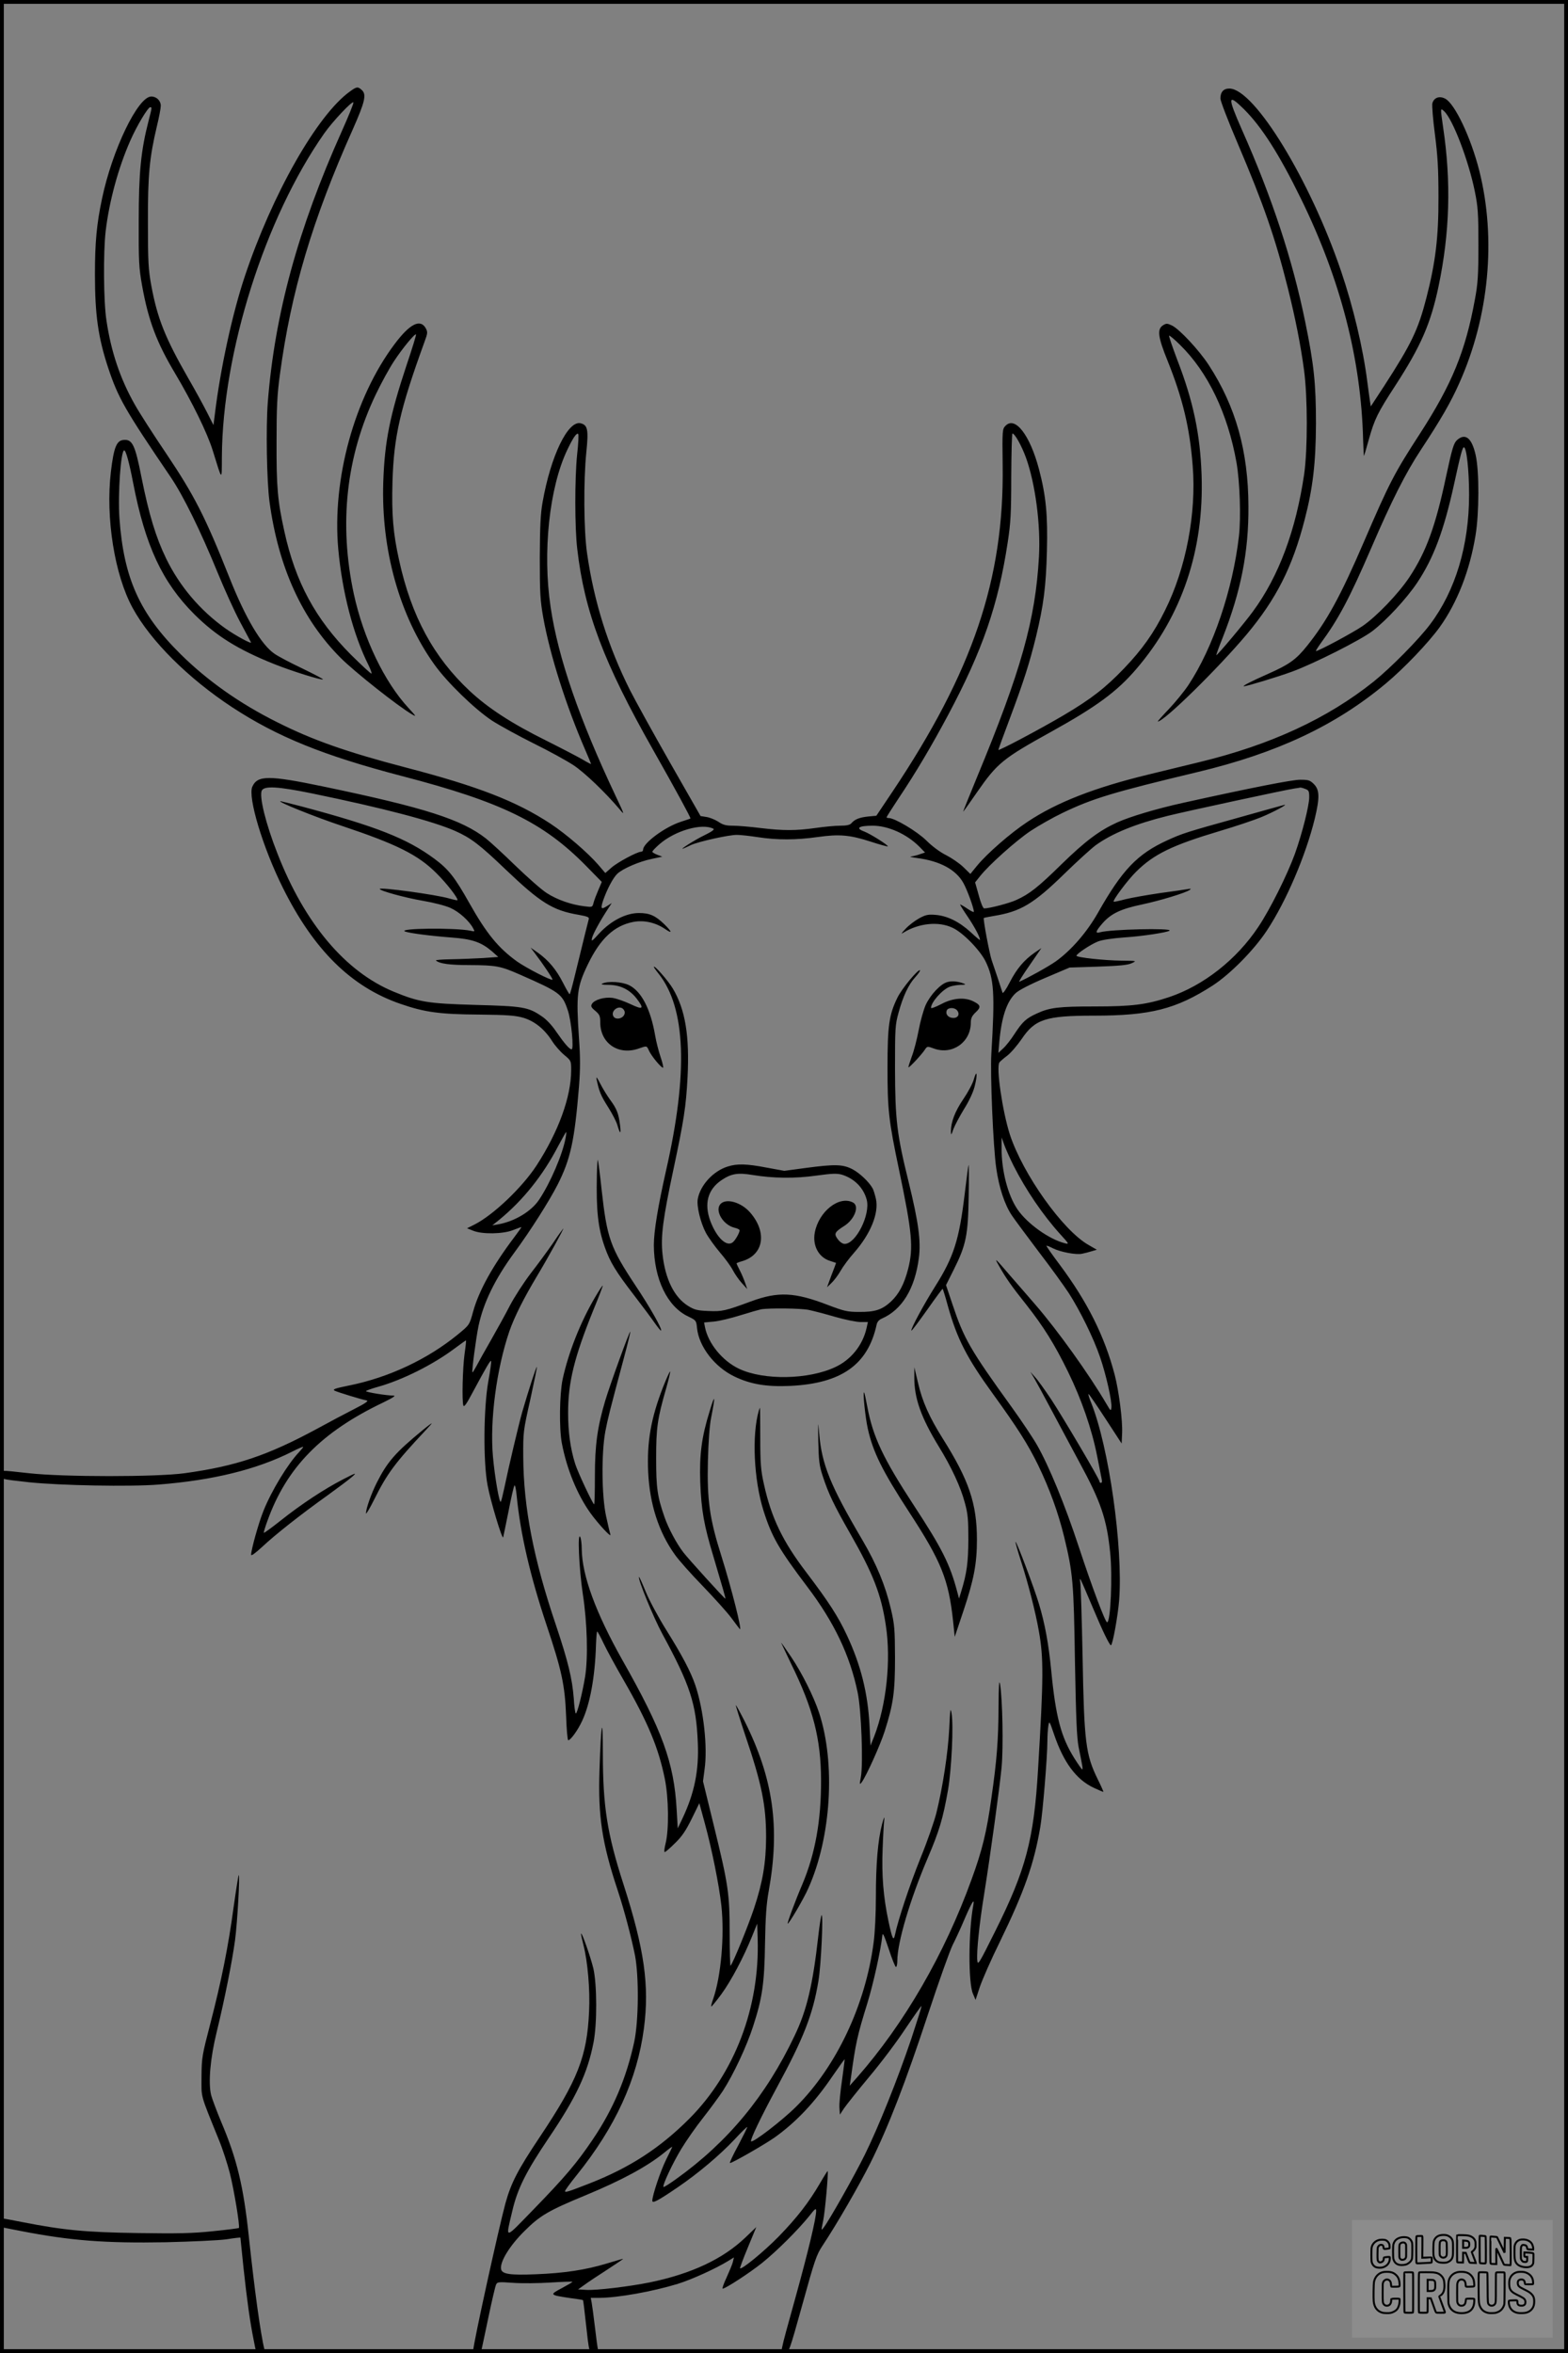 <?xml version="1.0" encoding="UTF-8"?>
<svg xmlns="http://www.w3.org/2000/svg" version="1.0" width="1024pt" height="1536pt" viewBox="0 0 1024 1536" preserveAspectRatio="xMidYMid meet">
  <rect x="0" y="0" width="1024" height="1536" fill="#808080" stroke="none"/>
  <g transform="translate(0.00 0.00) scale(1)">
    <g transform="translate(0,1536) scale(0.1,-0.1)" fill="#000000" stroke="none">
      <path d="M2284 14762 c-214 -155 -506 -670 -685 -1205 -82 -245 -160 -605 -196 -902 l-9 -70 -43 85 c-24 47 -78 146 -121 220 -152 265 -202 391 -242 606 -19 104 -22 155 -22 409 -1 313 10 426 59 633 14 57 25 116 25 131 0 34 -28 61 -62 61 -87 0 -255 -348 -322 -668 -35 -166 -46 -285 -46 -494 0 -262 21 -411 86 -608 66 -198 108 -272 409 -715 82 -121 195 -351 305 -620 45 -110 111 -256 148 -325 37 -69 69 -129 71 -133 6 -14 -101 44 -166 90 -166 118 -300 276 -388 457 -67 138 -112 286 -161 530 -42 214 -60 250 -118 244 -45 -4 -63 -49 -82 -209 -35 -299 24 -673 143 -889 117 -214 361 -457 648 -646 296 -194 597 -316 1110 -450 651 -169 924 -303 1203 -587 l102 -104 -23 -54 c-13 -30 -27 -67 -31 -83 -7 -28 -8 -29 -60 -22 -84 10 -177 42 -245 86 -35 22 -126 103 -204 178 -78 76 -165 156 -193 178 -158 124 -397 201 -1059 339 -360 75 -433 75 -467 0 -31 -68 68 -397 199 -660 202 -406 446 -647 768 -758 159 -55 255 -68 513 -70 187 -2 238 -6 290 -21 73 -22 137 -73 187 -151 18 -29 54 -70 79 -91 46 -38 46 -39 46 -100 0 -174 -83 -402 -226 -622 -94 -144 -283 -324 -406 -386 l-48 -24 40 -16 c59 -24 195 -22 260 4 28 11 53 20 55 20 2 0 -19 -30 -47 -67 -139 -184 -230 -347 -268 -484 -24 -88 -24 -88 -101 -151 -197 -161 -450 -280 -708 -332 -93 -19 -111 -25 -96 -34 20 -10 173 -57 210 -64 14 -3 -11 -20 -80 -55 -55 -28 -165 -86 -245 -130 -324 -175 -530 -244 -865 -290 -183 -25 -791 -25 -1015 0 -199 22 -190 22 -190 -8 0 -30 1 -30 190 -51 202 -21 658 -30 845 -15 356 28 641 98 873 215 39 20 72 34 72 31 0 -3 -12 -18 -26 -33 -75 -79 -181 -253 -234 -386 -31 -77 -80 -252 -80 -285 0 -10 26 9 73 52 84 79 250 210 428 337 69 50 141 104 160 121 31 28 25 26 -61 -18 -122 -63 -270 -160 -406 -268 -59 -47 -109 -83 -111 -81 -2 2 8 36 23 77 125 349 352 581 757 774 67 33 85 45 65 45 -44 0 -178 22 -178 29 0 3 35 16 78 28 158 44 357 143 499 249 40 30 74 54 76 54 2 0 -2 -39 -9 -87 -13 -94 -18 -310 -8 -338 5 -12 21 11 56 77 95 177 120 219 125 214 3 -2 -5 -62 -18 -133 -31 -173 -34 -524 -5 -678 18 -99 96 -359 102 -340 2 6 17 82 35 170 17 88 34 164 39 168 4 5 10 -25 14 -65 24 -249 88 -525 196 -848 98 -293 119 -389 127 -592 3 -87 9 -158 14 -158 15 0 63 66 90 125 52 110 85 289 91 497 2 49 5 88 8 88 3 -1 22 -35 42 -78 20 -42 78 -149 129 -237 162 -281 230 -446 271 -649 25 -124 27 -331 5 -418 -8 -32 -11 -58 -6 -58 5 0 35 26 67 58 45 43 71 82 109 159 l50 102 36 -132 c46 -168 93 -402 108 -537 21 -195 -2 -461 -54 -610 -9 -24 -14 -46 -12 -48 2 -2 31 33 65 79 65 89 146 242 201 378 l34 84 3 -99 c14 -447 -150 -877 -447 -1175 -191 -191 -388 -319 -651 -422 -138 -54 -160 -61 -160 -50 0 5 34 52 76 104 253 314 395 625 439 957 37 281 3 518 -134 944 -106 328 -134 508 -134 853 0 264 -12 205 -22 -110 -10 -301 16 -475 119 -785 43 -130 89 -306 113 -425 26 -137 24 -426 -5 -563 -51 -236 -137 -440 -271 -638 -104 -154 -179 -243 -389 -459 -193 -198 -181 -198 -136 -6 34 145 90 256 237 474 180 266 254 423 293 624 24 121 23 379 -1 483 -17 71 -74 235 -80 228 -2 -2 5 -35 15 -74 28 -108 44 -293 37 -434 -13 -294 -74 -449 -322 -820 -145 -217 -187 -299 -224 -432 -44 -161 -211 -921 -211 -963 0 -26 49 -19 55 8 3 12 23 108 45 212 22 105 44 199 49 210 8 19 14 20 112 13 57 -4 167 -3 244 2 77 5 141 7 143 5 2 -2 -29 -20 -68 -41 -83 -44 -82 -45 51 -65 46 -6 85 -12 86 -14 2 -1 10 -64 18 -141 23 -207 22 -204 56 -204 25 0 29 3 24 23 -3 12 -12 79 -20 148 -8 69 -18 140 -21 157 l-6 32 58 0 c121 1 345 41 509 91 91 28 250 100 334 152 l34 21 -7 -30 c-4 -16 -23 -61 -41 -101 -19 -40 -30 -73 -26 -73 19 0 178 104 258 168 97 78 234 215 307 305 38 49 46 55 46 35 0 -49 -52 -265 -133 -558 -111 -400 -105 -372 -71 -368 27 3 28 6 115 318 79 286 91 321 130 380 95 143 234 384 313 540 117 235 230 527 376 970 70 212 143 417 162 455 20 39 55 115 78 170 48 111 66 139 56 87 -32 -171 -33 -508 -2 -577 l17 -40 28 85 c16 47 74 180 131 295 159 327 223 508 264 750 16 94 46 457 46 560 0 33 3 77 6 97 6 37 7 36 38 -55 62 -182 144 -293 258 -347 34 -16 63 -28 64 -27 1 1 -15 38 -37 82 -79 161 -89 242 -99 795 -5 250 -12 471 -15 490 -7 44 -6 42 84 -170 61 -146 107 -240 116 -240 11 0 46 195 54 297 25 347 -67 997 -183 1286 -13 31 -21 57 -17 57 3 0 53 -73 111 -162 l105 -161 3 67 c4 83 -21 275 -48 380 -67 256 -179 478 -360 721 -49 65 -88 121 -86 123 2 2 22 -6 43 -17 48 -24 152 -44 190 -35 15 3 43 10 62 16 l34 10 -54 31 c-168 95 -429 462 -514 721 -49 153 -91 442 -68 471 4 6 27 26 51 44 24 18 65 67 93 107 88 131 157 154 474 154 369 0 536 43 775 197 115 75 269 231 353 358 127 192 254 490 313 730 33 138 32 188 -5 226 -26 26 -36 29 -90 29 -53 0 -314 -51 -766 -151 -172 -38 -346 -90 -430 -128 -116 -53 -207 -121 -360 -270 -157 -154 -212 -197 -298 -236 -45 -21 -176 -55 -210 -55 -7 0 -23 38 -35 85 l-24 85 31 39 c60 76 235 232 330 296 53 35 148 89 211 119 198 95 333 135 880 266 520 124 902 304 1230 578 121 101 278 266 352 368 115 161 196 368 234 599 24 145 25 418 1 524 -25 112 -67 146 -121 99 -22 -20 -32 -51 -72 -237 -69 -326 -130 -493 -240 -659 -72 -108 -214 -256 -306 -319 -63 -43 -286 -163 -304 -163 -3 0 10 21 29 48 119 162 189 294 333 627 132 306 223 487 324 640 130 197 196 312 250 434 195 435 242 943 131 1385 -55 218 -160 439 -223 472 -38 20 -74 7 -84 -31 -3 -14 4 -105 17 -203 18 -140 23 -224 23 -407 1 -262 -19 -427 -79 -660 -54 -209 -97 -298 -274 -572 l-89 -136 -6 39 c-3 21 -11 77 -17 124 -27 215 -92 488 -171 720 -202 595 -565 1188 -728 1192 -39 1 -60 -22 -60 -65 0 -16 51 -149 114 -296 168 -395 243 -610 326 -940 50 -200 84 -373 106 -536 24 -179 24 -517 1 -680 -54 -366 -165 -666 -335 -897 -53 -73 -234 -289 -239 -285 -1 2 17 53 42 115 119 302 170 561 168 857 -1 360 -83 652 -259 922 -63 97 -191 234 -240 258 -32 15 -37 15 -60 1 -38 -26 -32 -76 31 -231 98 -244 145 -437 164 -686 25 -310 -44 -670 -181 -944 -73 -148 -150 -256 -268 -379 -122 -127 -213 -198 -394 -305 -149 -88 -426 -235 -426 -226 0 3 33 95 74 203 92 246 128 359 172 537 49 203 65 324 71 560 6 232 -6 359 -52 533 -59 222 -155 347 -218 283 -21 -21 -22 -27 -19 -259 10 -741 -195 -1346 -721 -2132 l-104 -155 -54 -5 c-56 -6 -87 -18 -109 -44 -9 -11 -31 -16 -74 -16 -33 0 -106 -7 -161 -15 -128 -18 -211 -18 -360 0 -65 8 -145 15 -177 15 -46 0 -67 5 -97 26 -22 14 -57 28 -78 31 l-38 6 -200 350 c-110 193 -228 407 -262 474 -141 282 -234 575 -279 890 -22 149 -24 477 -5 661 15 148 9 177 -37 189 -83 20 -196 -214 -249 -517 -13 -72 -17 -158 -18 -360 0 -234 3 -280 23 -393 44 -244 149 -574 272 -858 22 -51 40 -94 40 -96 0 -2 -24 10 -52 27 -29 17 -138 74 -242 126 -226 112 -379 212 -499 324 -236 221 -380 487 -460 850 -40 178 -50 302 -44 515 9 295 48 470 209 913 21 57 22 64 8 90 -36 63 -105 27 -203 -104 -263 -350 -409 -883 -368 -1338 26 -283 98 -560 198 -759 13 -27 22 -51 19 -54 -3 -3 -63 53 -134 123 -232 233 -362 473 -435 805 -44 199 -52 286 -51 584 0 229 4 309 22 441 72 538 212 1010 476 1600 80 181 91 228 58 257 -25 23 -33 22 -78 -11z m5839 -114 c116 -115 230 -293 372 -583 260 -530 394 -1051 407 -1577 2 -58 4 -105 6 -104 1 2 16 51 32 110 37 131 57 172 173 350 166 256 230 403 281 644 74 352 84 685 30 1044 -18 125 -18 125 7 102 56 -51 160 -322 201 -526 20 -99 23 -142 23 -348 0 -199 -4 -253 -23 -355 -62 -339 -150 -553 -359 -876 -168 -259 -199 -319 -365 -704 -154 -358 -243 -520 -372 -681 -71 -89 -117 -122 -253 -182 -117 -52 -173 -81 -159 -82 17 0 220 61 315 96 144 53 447 206 523 264 92 70 224 213 293 316 108 162 174 340 240 639 44 203 56 245 65 245 18 0 34 -153 34 -310 0 -330 -89 -626 -254 -845 -75 -100 -258 -285 -370 -375 -302 -241 -672 -412 -1133 -524 -78 -19 -230 -56 -337 -82 -351 -85 -600 -182 -790 -309 -111 -73 -264 -207 -329 -286 l-44 -54 -46 45 c-26 25 -76 59 -111 77 -39 19 -91 57 -130 96 -61 60 -207 147 -246 147 -8 0 -14 2 -14 5 0 3 35 58 78 123 114 170 216 343 325 547 224 421 326 716 388 1125 19 123 23 189 23 427 1 156 4 283 8 283 15 0 59 -78 88 -157 61 -169 97 -438 85 -648 -23 -410 -116 -743 -406 -1442 -49 -119 -89 -218 -89 -221 0 -3 41 54 91 127 132 190 168 219 480 392 300 166 433 264 559 411 299 348 444 778 427 1268 -9 266 -55 483 -158 749 -32 85 -57 157 -54 160 3 2 35 -24 71 -60 183 -179 312 -449 369 -768 22 -126 30 -357 16 -481 -40 -348 -169 -729 -330 -972 -28 -42 -86 -113 -128 -157 -43 -45 -75 -81 -72 -81 41 0 393 346 580 568 194 232 299 439 379 749 54 207 73 372 74 628 0 260 -13 385 -70 663 -83 406 -216 811 -414 1256 -95 216 -93 238 13 134z m-5891 -145 c-286 -638 -438 -1195 -483 -1768 -13 -164 -7 -516 11 -650 58 -428 213 -768 465 -1020 91 -91 375 -316 467 -369 29 -17 26 -12 -24 42 -159 172 -294 455 -357 743 -99 460 -51 899 144 1306 35 73 88 170 118 215 55 84 136 182 144 175 2 -3 -25 -92 -61 -198 -109 -328 -144 -499 -153 -764 -15 -442 106 -875 333 -1192 84 -118 264 -292 377 -367 48 -31 170 -98 270 -148 100 -49 218 -114 262 -143 74 -49 208 -178 299 -285 37 -45 37 -44 -24 85 -236 499 -375 900 -424 1231 -54 357 -9 782 109 1028 37 78 61 113 71 103 4 -3 1 -64 -7 -134 -16 -154 -16 -480 1 -618 47 -408 173 -742 495 -1310 148 -261 248 -445 244 -448 -2 -2 -31 -11 -64 -22 -104 -34 -245 -139 -245 -181 0 -8 -6 -14 -13 -14 -26 0 -156 -70 -194 -104 l-40 -35 -47 55 c-69 79 -207 198 -311 267 -222 146 -473 244 -946 367 -386 101 -608 179 -840 296 -243 121 -455 271 -629 443 -268 265 -372 496 -400 888 -11 159 9 443 31 443 11 0 33 -79 59 -215 79 -408 190 -646 399 -855 142 -141 284 -230 524 -326 113 -45 308 -106 316 -99 2 3 -58 34 -134 71 -76 36 -158 79 -182 96 -86 58 -190 234 -293 493 -160 403 -231 541 -415 815 -84 124 -175 266 -203 316 -97 170 -157 349 -187 553 -19 123 -21 444 -5 582 23 195 83 415 161 591 41 94 115 218 130 218 12 0 12 0 -11 -90 -50 -194 -64 -338 -64 -650 -1 -267 1 -307 22 -425 41 -228 95 -371 217 -575 110 -185 209 -387 244 -500 64 -206 59 -203 60 -42 4 683 281 1559 669 2112 54 77 185 216 190 201 2 -6 -32 -90 -76 -188z m-196 -4322 c467 -96 791 -181 938 -246 101 -45 159 -89 327 -250 230 -219 308 -268 479 -297 55 -10 69 -15 65 -28 -4 -14 -25 -98 -93 -377 -15 -62 -29 -113 -32 -113 -3 0 -22 33 -43 74 -44 87 -95 147 -163 196 l-49 34 26 -34 c57 -75 121 -171 117 -175 -8 -8 -173 77 -232 119 -122 88 -199 182 -311 381 -95 169 -136 221 -228 289 -178 132 -378 211 -865 341 -74 19 -137 35 -140 35 -28 -1 228 -104 400 -161 359 -120 498 -189 618 -309 68 -67 146 -168 137 -177 -2 -1 -26 4 -54 12 -85 25 -453 75 -453 62 0 -12 164 -57 280 -77 71 -12 149 -32 182 -47 56 -25 122 -84 148 -133 12 -22 11 -22 -16 -16 -98 21 -485 17 -428 -5 31 -11 160 -28 302 -39 138 -10 196 -31 267 -92 l39 -35 -99 -7 c-55 -3 -149 -7 -208 -8 -59 -1 -104 -4 -100 -8 23 -21 90 -30 222 -30 170 -1 199 -6 324 -61 264 -116 279 -127 315 -234 23 -66 41 -255 25 -255 -14 0 -47 38 -101 116 -28 42 -66 82 -96 101 -86 59 -123 65 -431 73 -311 9 -368 18 -533 86 -316 130 -582 445 -760 902 -77 195 -121 376 -102 412 17 31 105 26 326 -19z m6488 29 c23 -8 26 -15 26 -54 0 -55 -46 -237 -94 -371 -50 -137 -161 -360 -238 -475 -142 -214 -359 -384 -583 -459 -147 -49 -242 -61 -485 -61 -237 0 -295 -7 -379 -46 -70 -32 -93 -53 -146 -134 -23 -36 -56 -78 -74 -94 l-31 -29 6 69 c14 162 48 266 107 321 20 19 93 57 192 99 l160 68 185 6 c139 5 194 10 220 22 35 16 35 16 -65 17 -111 1 -295 21 -295 32 0 13 94 75 140 93 28 11 94 21 177 27 112 7 280 33 291 44 19 18 -388 9 -455 -11 -33 -9 -28 7 18 60 56 63 119 93 258 122 117 25 283 75 311 95 11 8 8 9 -15 5 -16 -3 -97 -15 -180 -26 -82 -12 -184 -30 -225 -40 -41 -11 -75 -18 -77 -16 -8 8 91 141 147 196 116 115 237 173 545 265 105 31 226 72 270 90 81 33 188 91 149 80 -12 -3 -149 -41 -305 -85 -328 -91 -359 -101 -455 -145 -197 -90 -295 -193 -454 -474 -73 -128 -174 -244 -274 -316 -48 -34 -183 -109 -240 -134 -5 -2 25 47 68 108 l77 112 -43 -29 c-70 -49 -117 -104 -163 -193 -25 -49 -46 -78 -48 -69 -7 24 -53 161 -70 210 -15 43 -58 272 -52 278 1 1 31 7 66 13 173 28 258 78 459 274 85 83 178 167 205 187 108 78 260 140 470 192 111 28 783 173 830 179 17 2 33 5 37 6 4 0 18 -3 32 -9z m-3865 -260 c9 -5 -11 -19 -60 -43 -59 -28 -175 -102 -134 -85 6 2 27 12 48 22 52 23 245 66 299 66 24 0 86 -7 138 -15 124 -19 249 -19 390 1 142 20 210 14 349 -31 58 -19 107 -32 109 -30 6 6 -116 83 -154 97 -60 22 -36 38 55 38 101 0 222 -54 305 -137 l37 -38 -33 -11 c-18 -7 -44 -13 -58 -15 -14 -1 4 -5 38 -10 150 -19 256 -76 304 -164 25 -45 68 -163 68 -187 0 -5 -20 5 -45 22 -25 17 -45 28 -45 25 0 -3 23 -40 51 -81 45 -67 79 -131 79 -150 0 -3 -28 20 -62 52 -75 68 -152 106 -230 112 -47 4 -64 0 -106 -23 -27 -15 -67 -45 -88 -68 -29 -30 -32 -37 -14 -25 101 62 229 75 320 32 67 -30 179 -145 216 -219 56 -115 62 -210 38 -605 -8 -130 12 -609 32 -745 18 -127 55 -239 102 -309 20 -30 100 -137 176 -238 77 -100 164 -221 195 -268 74 -115 162 -293 205 -419 39 -113 79 -289 74 -330 -3 -24 -5 -22 -32 24 -111 190 -320 482 -465 649 -47 54 -121 140 -165 190 -101 118 -105 120 -71 61 44 -78 81 -131 176 -250 114 -145 185 -258 274 -440 88 -180 155 -373 190 -550 14 -71 28 -140 30 -152 3 -13 1 -23 -5 -23 -5 0 -10 4 -10 10 0 15 -235 413 -315 535 -41 61 -87 126 -105 145 l-31 35 24 -40 c13 -22 68 -123 122 -225 54 -102 133 -248 174 -325 140 -257 179 -371 201 -590 16 -153 3 -455 -20 -455 -12 0 -97 226 -184 490 -90 274 -195 529 -273 666 -26 46 -101 158 -165 247 -273 378 -313 448 -388 673 l-42 125 51 102 c80 160 93 223 97 477 2 118 2 211 -1 205 -2 -5 -13 -91 -25 -189 -36 -299 -71 -410 -192 -602 -74 -117 -163 -282 -156 -290 3 -2 48 59 103 136 54 77 100 139 101 137 2 -2 18 -52 34 -112 61 -217 124 -339 295 -575 160 -221 228 -328 295 -465 74 -153 130 -307 169 -465 58 -240 63 -295 71 -815 7 -379 12 -497 24 -560 26 -127 29 -145 23 -145 -3 0 -26 33 -52 74 -86 138 -121 270 -150 571 -17 175 -41 305 -80 435 -29 98 -147 411 -153 405 -2 -2 14 -59 36 -127 45 -138 95 -333 116 -454 32 -178 31 -305 -5 -904 -27 -457 -80 -657 -279 -1055 -109 -219 -115 -228 -118 -190 -5 56 14 240 44 424 42 264 102 699 115 835 12 133 6 442 -10 541 -6 36 -9 -4 -10 -145 -1 -221 -11 -350 -47 -600 -30 -217 -60 -340 -129 -528 -176 -487 -440 -943 -748 -1293 l-48 -54 7 45 c32 236 42 279 109 496 38 123 88 349 97 439 2 23 12 2 42 -88 21 -64 42 -117 47 -117 5 0 9 18 9 41 0 119 83 399 198 669 76 178 100 258 133 445 23 134 37 423 23 501 -7 42 -9 27 -15 -101 -8 -157 -42 -380 -84 -550 -14 -55 -60 -188 -104 -295 -70 -174 -147 -405 -166 -499 -10 -46 -18 -29 -43 89 -33 154 -45 300 -38 470 3 85 8 173 11 195 2 22 -4 7 -15 -34 -27 -105 -40 -257 -40 -472 0 -109 -6 -236 -15 -301 -53 -406 -243 -808 -504 -1068 -91 -91 -285 -240 -296 -228 -8 8 65 160 167 349 176 324 237 480 273 699 17 100 33 440 20 428 -3 -3 -13 -64 -21 -135 -36 -320 -75 -486 -155 -652 -186 -392 -435 -693 -773 -935 -43 -31 -81 -55 -83 -52 -9 9 60 156 116 248 32 53 96 145 143 204 47 60 104 138 128 174 71 110 156 292 198 422 60 185 74 278 78 543 3 172 9 258 24 340 75 416 30 735 -157 1109 -30 59 -56 107 -58 105 -1 -2 26 -89 61 -194 109 -321 137 -459 137 -670 -1 -165 -22 -292 -79 -463 -39 -117 -136 -354 -153 -374 -3 -4 -6 91 -6 210 0 261 -8 317 -105 712 l-69 282 10 77 c21 145 -6 389 -60 550 -31 90 -85 193 -190 361 -50 80 -110 191 -133 247 -23 56 -43 101 -45 99 -10 -10 95 -266 152 -371 182 -335 222 -457 232 -711 8 -182 -22 -329 -100 -494 l-31 -65 -7 120 c-17 309 -93 517 -356 981 -172 306 -262 549 -264 722 0 31 -4 66 -9 77 -20 47 -9 -204 16 -370 29 -188 35 -415 15 -540 -17 -104 -52 -245 -61 -240 -4 2 -10 46 -13 97 -10 130 -37 242 -116 478 -147 434 -212 768 -214 1100 -1 162 0 169 46 374 25 116 45 211 43 213 -4 4 -53 -148 -95 -292 -23 -80 -91 -368 -117 -495 -10 -47 -20 -89 -24 -93 -9 -11 -39 161 -51 296 -21 234 23 569 107 816 34 97 94 216 182 363 67 111 181 318 170 308 -3 -3 -34 -45 -67 -95 -34 -49 -99 -138 -145 -197 -45 -59 -106 -153 -136 -210 -29 -57 -86 -159 -125 -228 -40 -69 -82 -145 -94 -168 -13 -24 -24 -42 -26 -40 -5 6 23 221 40 303 32 151 107 306 235 480 106 144 226 334 281 441 85 168 111 287 140 641 9 116 9 189 0 315 -19 285 -14 334 58 483 81 168 172 253 297 277 70 13 145 -4 207 -46 49 -34 47 -20 -5 31 -59 57 -96 73 -166 73 -84 0 -181 -50 -257 -131 -49 -54 -55 -58 -49 -33 6 27 51 110 106 194 l23 35 -27 -17 c-43 -28 -48 -22 -29 35 26 74 65 148 93 174 35 33 144 80 223 96 l70 15 -32 12 c-18 7 -33 16 -33 20 0 5 20 26 45 48 102 90 280 141 354 102z m-965 -2017 c-20 -109 -100 -295 -173 -404 -52 -78 -161 -143 -271 -162 l-35 -6 45 36 c155 127 285 289 385 481 27 50 50 92 52 92 2 0 1 -17 -3 -37z m2925 -182 c81 -160 192 -323 307 -450 56 -61 57 -64 29 -57 -104 26 -246 128 -310 221 -63 92 -105 254 -104 400 l0 70 18 -50 c10 -27 37 -88 60 -134z m-667 -5698 c-90 -267 -216 -580 -304 -758 -68 -138 -231 -426 -268 -475 -18 -24 -18 -24 -4 45 12 57 35 313 29 323 -1 1 -24 -35 -50 -80 -73 -125 -147 -221 -269 -347 -96 -98 -242 -218 -253 -208 -2 2 21 64 51 136 l55 133 -72 -69 c-147 -140 -352 -236 -623 -292 -134 -27 -348 -53 -415 -49 l-54 3 42 30 c23 17 89 61 147 98 58 38 106 70 106 72 0 1 -49 -13 -108 -31 -139 -42 -280 -63 -462 -70 -171 -7 -223 1 -228 35 -7 48 57 152 152 246 103 103 157 134 401 235 239 99 402 188 512 277 29 24 53 41 53 39 0 -3 -18 -40 -40 -84 -36 -73 -90 -233 -90 -268 0 -20 37 0 165 87 134 91 275 210 374 315 44 48 81 83 81 79 0 -5 -27 -59 -60 -122 -34 -62 -57 -113 -53 -113 16 0 228 122 292 167 140 100 261 228 377 399 43 62 79 113 80 111 1 -1 -7 -62 -17 -136 -11 -74 -19 -155 -17 -180 l3 -45 27 41 c15 22 88 114 163 204 76 90 183 232 238 316 56 83 103 150 105 148 2 -2 -28 -97 -66 -212z"></path>
      <path d="M4270 9048 c0 -3 14 -23 31 -44 178 -223 194 -647 49 -1284 -53 -235 -80 -397 -80 -488 1 -221 88 -402 225 -466 51 -25 52 -26 57 -75 12 -121 115 -255 245 -317 104 -50 209 -68 363 -61 335 16 508 138 565 400 3 17 16 32 33 39 133 58 217 195 243 398 14 109 -3 232 -66 490 -78 315 -89 408 -90 745 0 262 1 285 23 364 29 107 65 184 110 233 19 21 33 41 30 44 -11 10 -118 -119 -147 -178 -55 -112 -65 -184 -65 -458 0 -273 7 -342 75 -665 86 -411 95 -508 60 -647 -26 -101 -60 -165 -113 -215 -58 -53 -104 -68 -208 -67 -76 0 -97 5 -205 46 -216 83 -323 88 -500 23 -170 -63 -190 -67 -279 -63 -71 3 -90 7 -132 33 -90 56 -149 173 -167 335 -13 117 1 229 73 566 66 310 80 400 90 589 14 271 -14 444 -96 582 -32 53 -124 158 -124 141z m1012 -2239 c29 -6 106 -26 171 -45 66 -19 140 -34 167 -34 l48 0 -9 -40 c-25 -111 -101 -206 -204 -254 -173 -82 -467 -88 -629 -11 -108 51 -201 165 -222 271 l-6 31 64 6 c34 3 113 22 173 41 61 19 121 36 135 39 53 9 261 7 312 -4z"></path>
      <path d="M6186 8949 c-44 -12 -111 -84 -141 -150 -14 -32 -35 -107 -46 -166 -11 -58 -31 -136 -45 -171 -13 -36 -23 -67 -21 -69 5 -4 87 84 107 115 15 23 16 23 60 7 119 -43 239 41 240 168 0 30 7 45 31 68 37 34 34 48 -12 71 -58 30 -136 24 -213 -17 -36 -19 -66 -30 -66 -24 0 36 74 120 123 138 16 6 47 11 70 12 31 0 37 2 22 8 -37 15 -80 19 -109 10z m64 -184 c20 -24 8 -50 -24 -50 -32 0 -53 23 -43 49 8 20 50 21 67 1z"></path>
      <path d="M3935 8940 c-14 -6 -2 -9 41 -9 76 -1 136 -31 182 -90 51 -67 42 -75 -40 -36 -40 19 -93 37 -118 41 -53 7 -118 -12 -134 -39 -9 -15 -6 -23 22 -46 28 -24 32 -34 32 -75 0 -136 118 -217 250 -171 55 19 53 20 68 -13 14 -33 79 -112 92 -112 4 0 -3 32 -16 70 -13 39 -29 101 -35 138 -30 175 -90 291 -171 331 -46 22 -134 28 -173 11z m145 -189 c0 -43 -72 -57 -78 -14 -4 29 34 56 60 42 10 -5 18 -18 18 -28z"></path>
      <path d="M6360 8315 c-7 -27 -39 -86 -69 -130 -54 -79 -81 -150 -81 -210 1 -28 2 -27 16 14 9 24 40 82 69 130 33 52 61 112 70 149 20 76 15 118 -5 47z"></path>
      <path d="M3896 8315 c16 -78 27 -106 74 -180 28 -44 56 -98 62 -120 18 -62 25 -61 17 2 -9 73 -21 105 -64 163 -19 26 -48 73 -65 106 -21 41 -28 50 -24 29z"></path>
      <path d="M3898 7689 c-5 -230 7 -345 52 -471 34 -97 72 -159 193 -316 54 -70 114 -151 134 -180 20 -28 38 -50 40 -48 9 9 -71 151 -168 296 -164 248 -185 308 -220 623 -11 106 -23 194 -25 196 -2 2 -5 -43 -6 -100z"></path>
      <path d="M4752 7745 c-93 -29 -178 -120 -195 -211 -9 -46 18 -156 53 -222 17 -31 58 -88 91 -127 33 -38 71 -90 84 -115 13 -25 39 -63 59 -85 l36 -40 -14 41 c-8 23 -23 59 -35 82 -12 23 -21 43 -21 45 0 2 17 9 39 15 139 42 162 189 49 318 -59 67 -157 94 -193 54 -39 -43 18 -138 94 -155 17 -4 31 -11 31 -16 0 -16 -27 -64 -44 -78 -40 -33 -105 28 -147 138 -42 114 -17 207 74 268 63 42 105 49 202 33 132 -22 277 -24 417 -4 102 14 134 15 166 6 81 -25 141 -85 162 -163 26 -96 -70 -289 -144 -289 -13 0 -31 12 -45 31 -26 35 -21 46 42 86 68 43 101 130 58 153 -90 48 -224 -58 -250 -196 -16 -85 26 -163 100 -185 21 -7 39 -13 39 -13 0 -1 -13 -37 -30 -80 l-29 -79 30 29 c16 15 43 51 59 79 15 27 55 81 88 118 108 123 163 259 142 352 -6 26 -15 56 -21 67 -23 42 -85 101 -133 126 -63 32 -113 33 -303 8 l-141 -19 -115 21 c-130 25 -193 27 -255 7z"></path>
      <path d="M3887 6893 c-97 -164 -176 -366 -213 -538 -20 -97 -23 -321 -5 -415 32 -169 100 -335 186 -456 52 -72 139 -166 131 -141 -3 10 -16 64 -28 120 -29 132 -31 412 -5 552 17 88 27 128 121 479 25 93 44 171 42 173 -5 5 -131 -342 -164 -452 -51 -172 -67 -289 -67 -492 0 -101 -2 -183 -5 -183 -8 0 -108 212 -124 265 -31 98 -46 208 -46 332 0 200 40 362 164 669 36 87 64 160 62 162 -2 1 -24 -32 -49 -75z"></path>
      <path d="M5971 6370 c-1 -137 44 -263 160 -453 82 -133 143 -264 170 -367 20 -72 23 -109 23 -240 -1 -152 -10 -219 -47 -340 l-14 -45 -12 45 c-47 179 -100 284 -283 563 -200 306 -267 447 -304 644 -9 49 -18 90 -21 93 -10 9 8 -163 24 -235 34 -154 95 -277 273 -550 207 -317 255 -437 284 -705 l11 -105 57 170 c68 203 88 308 88 464 0 236 -53 390 -223 660 -87 138 -134 243 -161 361 l-25 105 0 -65z"></path>
      <path d="M4330 6305 c-79 -203 -106 -357 -97 -555 10 -208 68 -390 174 -538 25 -36 108 -129 183 -206 75 -78 158 -170 185 -206 26 -36 52 -69 56 -74 19 -21 -54 267 -120 477 -77 242 -94 366 -88 617 3 125 11 236 21 285 29 148 26 161 -9 45 -53 -170 -68 -285 -62 -465 7 -184 24 -281 87 -489 60 -203 80 -270 77 -272 -4 -2 -242 260 -274 302 -45 58 -99 160 -123 230 -47 134 -55 191 -55 384 0 200 8 258 66 459 16 57 28 106 25 108 -2 2 -23 -44 -46 -102z"></path>
      <path d="M4956 6153 c-47 -160 -33 -453 30 -654 54 -171 100 -251 286 -497 176 -232 279 -449 329 -690 24 -115 37 -464 21 -552 -9 -49 -9 -53 5 -35 31 42 122 244 151 335 56 177 67 254 67 480 -1 186 -3 215 -27 317 -36 154 -94 293 -185 448 -209 355 -266 494 -283 695 -8 90 -8 87 -6 -50 3 -126 6 -156 29 -226 38 -116 73 -189 181 -378 148 -259 201 -395 231 -596 35 -228 4 -518 -76 -725 l-24 -60 -6 125 c-11 217 -57 401 -149 597 -57 122 -121 220 -262 406 -157 205 -231 360 -279 578 -20 89 -24 133 -24 301 0 109 -1 198 -2 198 -1 0 -4 -8 -7 -17z"></path>
      <path d="M5102 4635 c2 -5 31 -66 64 -135 145 -295 195 -491 196 -760 1 -264 -38 -480 -122 -680 -46 -107 -100 -253 -96 -257 6 -6 105 162 135 231 149 332 179 814 70 1146 -35 105 -111 258 -183 365 -37 55 -66 96 -64 90z"></path>
      <path d="M2760 6024 c-178 -146 -231 -207 -300 -344 -37 -74 -70 -169 -70 -199 0 -9 24 31 53 89 85 171 137 241 341 458 22 23 38 42 36 41 -3 0 -30 -20 -60 -45z"></path>
      <path d="M1526 2913 c-35 -260 -80 -484 -152 -761 -54 -208 -57 -223 -58 -347 0 -144 -12 -104 114 -415 24 -58 55 -155 71 -216 28 -111 67 -349 59 -358 -3 -2 -79 -12 -170 -21 -133 -14 -228 -16 -490 -12 -345 5 -486 19 -757 72 -70 14 -131 25 -135 25 -5 0 -8 -13 -8 -28 l0 -29 138 -27 c325 -63 548 -80 945 -73 166 4 344 12 395 19 50 8 92 13 92 11 0 -1 9 -89 20 -195 23 -213 42 -351 67 -475 15 -82 16 -83 45 -83 26 0 29 3 25 23 -25 97 -65 390 -102 737 -35 330 -78 507 -179 745 -30 72 -60 152 -67 178 -20 80 -6 241 36 412 52 213 101 460 120 600 15 114 33 425 24 425 -2 0 -17 -93 -33 -207z"></path>
    </g>
  </g>
  <rect x="0.0" y="0.0" width="1024.0" height="1536.0" fill="none" stroke="black" stroke-width="5"></rect>
  <g transform="translate(882.93 1449.20) scale(0.128)" opacity="1.0">
    <rect x="0" y="0" width="1024.0" height="600.0" fill="white" fill-opacity="0.1"></rect>
    <g transform="translate(0,650) scale(0.1,-0.1)" stroke="none">
      <path fill="none" stroke="#000000" stroke-width="100" d="M4491 5720 c-164 -43 -269 -147 -319 -315 -19 -65 -29 -577 -13 -693 25 -190 116 -310 276 -367 63 -23 284 -32 370 -16 122 22 249 110 294 205 51 104 56 150 56 496 0 341 -4 385 -48 478 -46 100 -156 184 -282 217 -83 21 -241 19 -334 -5z m270 -273 c19 -12 43 -40 54 -62 18 -37 20 -64 23 -320 5 -339 -1 -384 -56 -436 -87 -82 -235 -56 -289 51 -22 43 -23 53 -23 335 0 314 7 370 52 412 34 32 66 42 139 42 53 1 73 -4 100 -22z"></path>
      <path fill="none" stroke="#000000" stroke-width="100" d="M5367 5723 c-4 -3 -7 -311 -7 -683 0 -618 1 -679 17 -691 12 -10 51 -14 152 -14 l136 0 3 248 2 248 67 -3 67 -3 34 -85 c18 -47 58 -152 89 -235 30 -82 63 -158 73 -168 14 -15 40 -19 165 -24 l148 -6 -5 34 c-4 19 -49 143 -102 276 -53 133 -96 246 -96 251 0 6 15 19 33 31 53 33 104 92 134 156 27 57 28 67 27 195 0 115 -4 144 -23 193 -31 80 -76 135 -148 183 -83 56 -166 82 -303 94 -129 11 -453 14 -463 3z m541 -300 c55 -27 77 -73 77 -163 0 -61 -4 -82 -23 -111 -34 -55 -73 -69 -191 -69 l-101 0 0 187 0 186 101 -6 c66 -4 114 -12 137 -24z"></path>
      <path fill="none" stroke="#000000" stroke-width="100" d="M6514 5685 c-4 -9 -5 -320 -2 -690 3 -511 7 -678 16 -687 19 -19 273 -30 291 -13 11 11 13 126 12 675 -1 364 -6 672 -11 685 -11 28 -27 31 -187 40 -99 6 -114 5 -119 -10z"></path>
      <path fill="none" stroke="#000000" stroke-width="100" d="M3355 5683 c-27 -3 -55 -9 -62 -15 -10 -8 -13 -150 -13 -683 0 -592 2 -674 15 -685 12 -10 52 -11 173 -6 362 15 578 29 590 38 8 7 12 46 12 129 0 108 -2 119 -20 129 -11 6 -24 9 -28 7 -4 -3 -103 -8 -221 -12 l-214 -7 5 545 c4 384 2 549 -5 556 -11 11 -120 12 -232 4z"></path>
      <path fill="none" stroke="#000000" stroke-width="100" d="M7067 5654 c-4 -4 -7 -310 -7 -680 0 -625 1 -673 18 -692 15 -18 31 -21 152 -24 l134 -3 -3 400 c-2 277 1 397 8 390 11 -11 153 -311 251 -530 96 -215 128 -281 142 -292 7 -6 82 -14 165 -17 l153 -7 11 28 c14 34 3 1333 -11 1347 -5 5 -70 11 -144 14 l-136 5 -1 -54 c-1 -30 -5 -200 -8 -379 l-6 -325 -73 150 c-40 83 -123 256 -184 385 -61 129 -117 242 -125 252 -11 12 -40 18 -121 22 -59 4 -130 9 -157 12 -28 3 -54 2 -58 -2z"></path>
      <path fill="none" stroke="#000000" stroke-width="100" d="M2507 5614 c-220 -49 -342 -159 -394 -357 -24 -91 -24 -641 0 -740 57 -233 232 -339 510 -310 56 6 127 21 158 33 76 29 187 114 226 174 64 95 67 114 71 505 2 232 -1 371 -8 404 -27 126 -116 235 -228 278 -74 29 -236 35 -335 13z m191 -281 c15 -11 36 -35 47 -54 19 -32 20 -52 20 -349 0 -309 0 -316 -23 -362 -31 -62 -75 -89 -155 -95 -53 -4 -67 -2 -97 19 -19 13 -44 41 -55 63 -19 37 -20 60 -20 350 0 337 2 351 60 405 54 51 169 63 223 23z"></path>
      <path fill="none" stroke="#000000" stroke-width="100" d="M8568 5491 c-133 -43 -219 -134 -262 -280 -13 -45 -16 -107 -16 -343 0 -320 9 -395 60 -506 73 -156 258 -255 506 -269 191 -11 324 47 376 165 19 42 22 70 26 288 4 209 3 242 -11 256 -19 18 -186 38 -347 41 l-105 2 -3 -95 c-1 -52 2 -102 7 -109 6 -10 33 -16 75 -19 l66 -4 0 -105 c0 -98 -1 -105 -26 -130 -23 -23 -31 -25 -99 -21 -64 3 -79 7 -112 34 -21 16 -49 52 -63 80 -25 49 -25 51 -25 324 0 303 6 348 56 402 28 29 32 30 99 26 105 -6 152 -50 167 -158 8 -53 9 -54 48 -62 22 -5 90 -10 150 -11 l110 -2 3 43 c4 52 -30 180 -66 245 -53 99 -179 183 -317 212 -96 20 -226 18 -297 -4z"></path>
      <path fill="none" stroke="#000000" stroke-width="100" d="M1390 5484 c-203 -45 -359 -207 -390 -404 -13 -83 -13 -616 0 -694 20 -123 100 -235 203 -281 98 -45 271 -51 387 -13 211 67 340 238 340 451 0 54 -3 69 -17 74 -24 9 -264 -15 -280 -28 -7 -7 -13 -31 -13 -60 0 -56 -13 -95 -43 -128 -31 -34 -95 -61 -144 -61 -35 0 -48 6 -77 35 -52 52 -58 99 -54 423 3 257 5 280 24 323 42 89 120 132 202 109 53 -14 72 -42 81 -120 11 -90 15 -92 150 -79 62 6 125 15 138 20 25 9 25 10 21 107 -3 82 -9 106 -33 155 -33 68 -97 130 -163 160 -60 27 -235 33 -332 11z"></path>
      <path fill="none" stroke="#000000" stroke-width="100" d="M1600 3845 c-239 -44 -424 -235 -476 -495 -22 -109 -33 -831 -15 -1000 31 -300 174 -492 425 -572 45 -15 100 -21 211 -25 181 -6 263 8 380 66 147 73 214 152 266 311 26 78 32 117 37 219 4 98 2 125 -9 132 -22 14 -393 11 -407 -3 -7 -7 -12 -39 -12 -73 0 -169 -84 -275 -217 -275 -68 0 -110 18 -150 64 -65 73 -68 99 -68 606 0 446 1 456 22 515 78 208 337 201 392 -11 6 -23 13 -75 16 -115 3 -41 10 -78 15 -83 10 -10 289 -10 357 0 63 9 67 18 60 147 -12 210 -62 331 -181 445 -86 82 -165 123 -280 146 -94 19 -261 20 -366 1z"></path>
      <path fill="none" stroke="#000000" stroke-width="100" d="M5376 3840 c-151 -39 -268 -118 -350 -237 -106 -157 -118 -245 -114 -863 4 -463 5 -477 27 -550 33 -106 72 -178 131 -243 123 -135 290 -197 526 -197 326 0 528 127 610 384 34 106 48 339 20 349 -29 12 -386 9 -400 -2 -7 -6 -16 -44 -20 -85 -17 -192 -81 -266 -226 -266 -93 1 -163 55 -197 152 -16 48 -18 92 -18 503 0 437 1 452 22 520 26 81 57 119 121 147 78 35 188 8 237 -56 30 -40 55 -133 55 -206 0 -92 6 -95 157 -92 70 1 161 5 201 8 87 8 88 9 78 158 -12 189 -62 314 -170 422 -76 76 -130 109 -241 144 -102 33 -337 38 -449 10z"></path>
      <path fill="none" stroke="#000000" stroke-width="100" d="M8441 3845 c-204 -45 -357 -196 -406 -402 -24 -99 -17 -331 13 -416 47 -137 141 -225 342 -323 334 -162 396 -203 438 -284 19 -37 23 -57 20 -116 -3 -59 -8 -77 -30 -107 -39 -50 -98 -70 -190 -65 -137 7 -187 57 -188 185 0 95 4 94 -223 86 -106 -3 -198 -10 -204 -16 -17 -13 -17 -107 1 -200 44 -226 196 -375 436 -423 103 -20 339 -15 435 10 199 53 340 189 391 377 21 78 28 222 15 311 -16 115 -56 191 -145 276 -85 81 -145 117 -386 235 -250 122 -298 173 -301 319 -3 109 52 167 164 175 115 8 183 -49 194 -164 3 -32 10 -64 16 -70 10 -14 340 -17 387 -4 24 7 25 9 22 92 -5 150 -54 269 -153 369 -69 70 -189 133 -297 155 -90 18 -265 18 -351 0z"></path>
      <path fill="none" stroke="#000000" stroke-width="100" d="M2710 3833 c-14 -2 -29 -9 -35 -14 -7 -7 -9 -354 -7 -1017 3 -910 5 -1008 20 -1019 20 -16 384 -18 413 -3 19 10 19 32 19 1019 0 923 -1 1010 -16 1022 -13 10 -61 14 -193 16 -97 1 -187 -1 -201 -4z"></path>
      <path fill="none" stroke="#000000" stroke-width="100" d="M3455 3833 c-47 -12 -45 32 -45 -1034 0 -987 0 -1009 19 -1019 12 -6 98 -10 210 -10 159 0 192 3 205 16 14 13 16 61 16 370 l0 355 81 -3 82 -3 88 -245 c49 -135 105 -292 124 -350 20 -58 45 -113 57 -122 18 -16 45 -18 229 -18 184 0 210 2 216 16 7 19 16 -7 -153 448 -74 197 -134 362 -134 366 0 4 23 22 50 40 162 104 228 273 217 560 -8 225 -46 336 -153 450 -104 110 -219 160 -413 179 -101 11 -657 13 -696 4z m721 -409 c64 -48 69 -61 72 -231 4 -176 -7 -223 -59 -267 -43 -36 -89 -46 -216 -46 l-113 0 0 286 0 286 144 -4 c127 -3 148 -5 172 -24z"></path>
      <path fill="none" stroke="#000000" stroke-width="100" d="M6510 3834 c-51 -11 -50 7 -50 -683 1 -672 7 -842 35 -951 45 -175 148 -311 289 -380 117 -58 200 -73 376 -68 124 4 156 9 225 32 108 37 176 79 246 153 61 66 117 169 140 258 9 37 13 248 16 831 4 727 3 782 -13 795 -13 11 -57 14 -204 14 -171 0 -190 -2 -209 -19 -21 -19 -21 -19 -21 -746 0 -782 0 -782 -52 -861 -64 -95 -228 -106 -302 -19 -61 73 -60 64 -66 877 -4 562 -8 745 -17 754 -13 13 -341 23 -393 13z"></path>
    </g>
  </g>
</svg>
